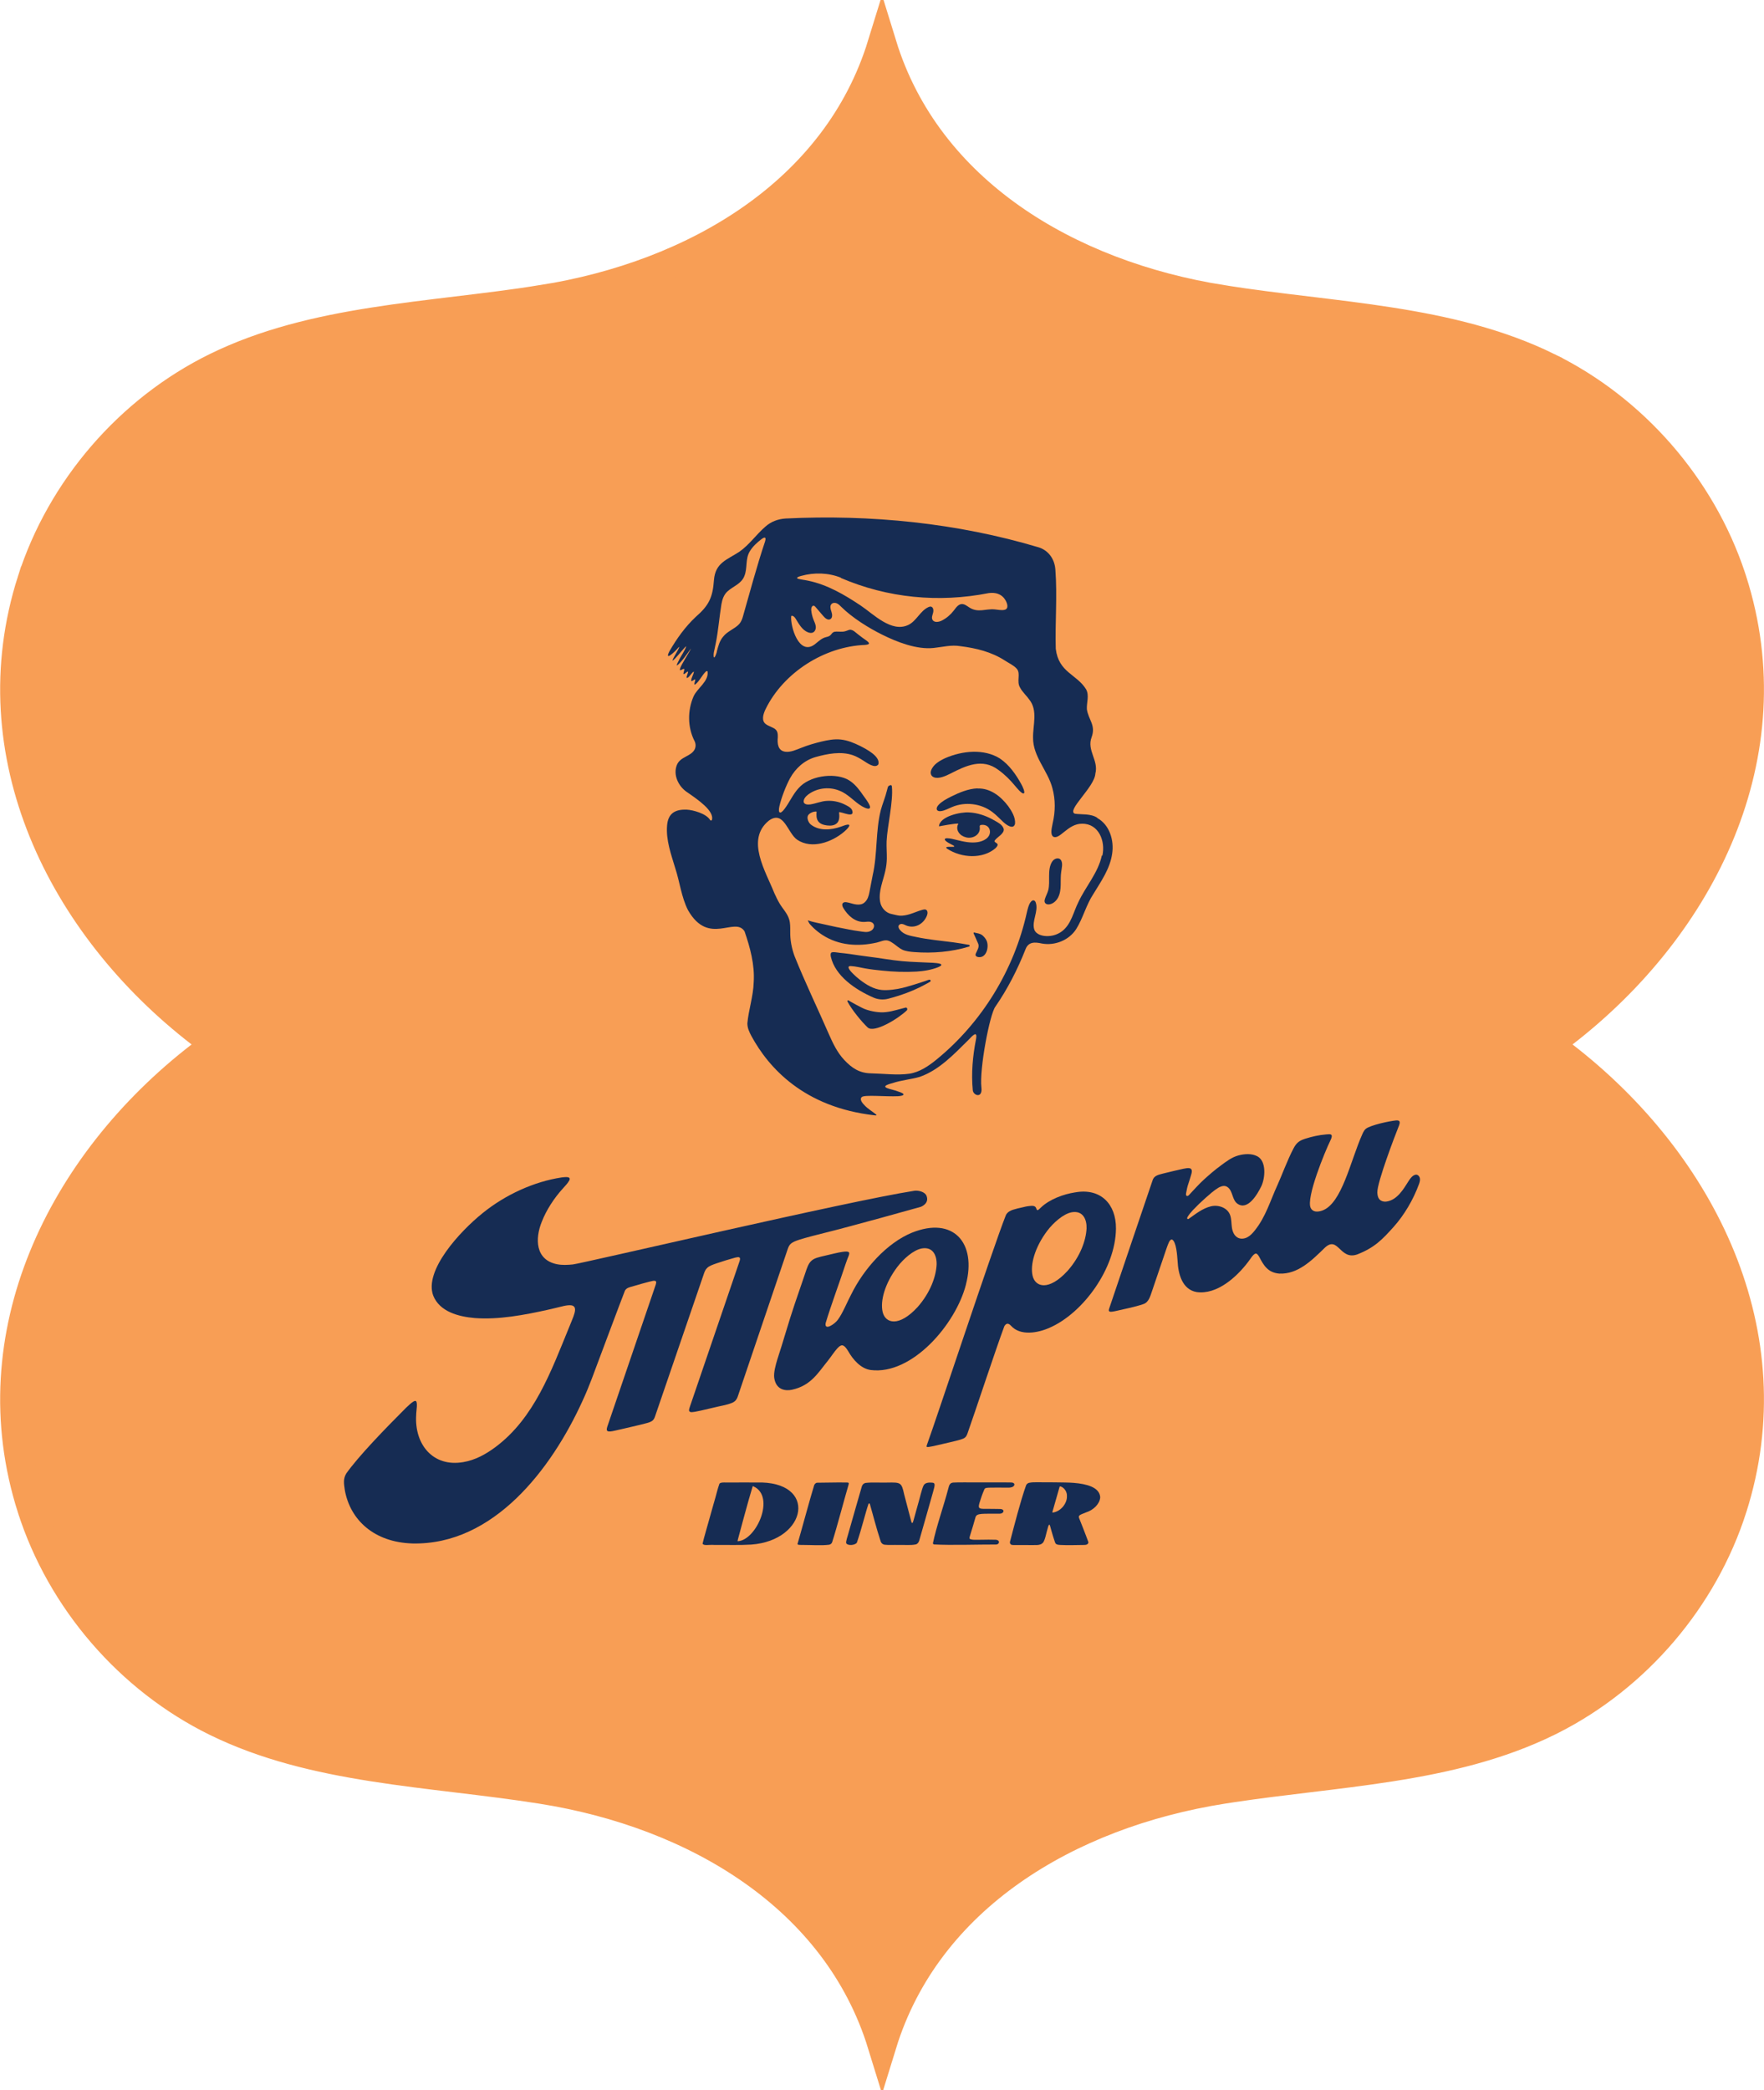 <?xml version="1.0" encoding="UTF-8"?> <svg xmlns="http://www.w3.org/2000/svg" width="374" height="443" viewBox="0 0 374 443" fill="none"><path d="M187.011 9.487C196.541 40.43 226.349 58.303 259.122 63.501V63.502C265.098 64.451 271.139 65.181 277.116 65.9C283.113 66.623 289.046 67.335 294.904 68.256C306.62 70.097 317.848 72.746 328.189 77.818V77.819C346.286 86.696 360.6 103.086 366.983 122.2L367.281 123.112C378.992 159.77 361.006 196.166 331.513 218.919L328.337 221.369L331.513 223.818C361.006 246.571 378.992 282.967 367.281 319.625V319.626C361.15 338.825 347.024 355.376 329.049 364.49L328.189 364.919C317.848 369.991 306.62 372.64 294.904 374.481C289.046 375.402 283.113 376.115 277.116 376.837C271.886 377.467 266.607 378.104 261.365 378.89L259.122 379.235C226.334 384.433 196.54 402.307 187.011 433.248C177.479 402.307 147.673 384.432 114.9 379.235H114.901C108.925 378.286 102.885 377.557 96.907 376.837C90.91 376.115 84.977 375.402 79.119 374.481C67.403 372.64 56.175 369.991 45.833 364.919C27.45 355.902 12.971 339.129 6.742 319.626L6.741 319.625C-4.969 282.968 13.017 246.571 42.511 223.818L45.687 221.369L42.511 218.919C13.017 196.166 -4.969 159.77 6.741 123.112H6.742C12.971 103.609 27.45 86.837 45.833 77.819C56.175 72.747 67.403 70.097 79.119 68.256C84.977 67.335 90.91 66.623 96.907 65.9C102.885 65.181 108.925 64.451 114.901 63.502L114.9 63.501C147.689 58.304 177.482 40.43 187.011 9.487Z" fill="#F89E55" stroke="#F89E55" stroke-width="6.188"></path><path d="M160.331 314.208H160.016C158.469 314.193 157.176 314.208 155.472 314.208C153.799 314.256 152.852 314.066 152.537 314.461C152.127 315.565 151.874 316.828 151.274 318.816C150.344 322.208 149.097 326.389 148.955 327.194C149.302 327.667 150.186 327.352 151.527 327.446C154.083 327.415 156.765 327.525 159.274 327.367C171.187 326.515 173.522 313.782 160.331 314.208ZM156.434 326.657C156.371 326.657 156.371 326.563 156.418 326.389C156.466 326.216 158.722 317.743 159.558 315.092C159.574 315.045 159.574 314.997 159.637 314.981C159.653 314.981 159.653 314.981 159.684 314.997C159.716 315.013 159.747 315.029 159.779 315.045C164.449 317.175 160.394 326.421 156.434 326.657Z" fill="#162C53"></path><path d="M179.518 314.208H179.329C176.868 314.177 175.195 314.256 173.286 314.256C172.97 314.256 172.702 314.524 172.608 314.824C171.898 317.064 169.594 325.553 169.121 327.115C168.947 327.494 169.531 327.43 170.335 327.446C172.055 327.446 174.185 327.604 175.763 327.399C176.079 327.352 176.347 327.146 176.442 326.831C177.388 323.912 179.061 317.538 179.913 314.666C180.023 314.303 179.944 314.208 179.518 314.208Z" fill="#162C53"></path><path d="M197.743 314.256L197.601 314.24C196.922 314.177 196.086 314.24 195.802 314.871C195.423 315.628 195.013 317.553 194.477 319.368C194.067 320.788 193.751 322.082 193.546 322.665C193.499 322.792 193.293 322.807 193.262 322.681C192.678 320.441 192.173 318.547 191.7 316.733C191.148 314.161 190.958 314.177 188.118 314.224C186.635 314.271 184.884 314.129 183.495 314.303C183.085 314.398 182.88 314.65 182.738 314.997C182.249 316.591 180.876 321.545 179.977 324.622C179.661 325.837 179.282 326.736 179.424 327.099C179.771 327.651 181.255 327.525 181.665 326.973C182.596 324.354 183.542 320.409 184.142 318.737C184.189 318.61 184.379 318.626 184.426 318.752C185.089 321.04 185.783 323.849 186.73 326.72C186.856 327.099 187.187 327.352 187.566 327.399C188.386 327.494 189.649 327.415 190.438 327.446C191.668 327.399 193.12 327.572 194.209 327.32C194.603 327.178 194.777 326.862 194.903 326.484C195.471 324.543 197.049 318.926 197.853 316.117C198.2 314.855 198.342 314.335 197.743 314.256Z" fill="#162C53"></path><path d="M208.709 315.644C208.898 315.202 209.356 315.297 213.915 315.297L214.152 315.281C215.193 315.187 215.414 314.303 214.483 314.208C212.274 314.161 209.687 314.208 207.352 314.193C205.79 314.208 203.312 314.145 202.097 314.224C201.466 314.287 201.245 314.634 201.04 315.549C200.125 319.036 198.484 323.691 197.79 327.115C197.822 327.225 197.9 327.288 198.011 327.336C201.687 327.541 207.462 327.336 211.154 327.352C211.959 327.352 212.101 326.389 211.091 326.342C209.261 326.263 206.342 326.436 206.058 326.294C205.395 326.184 205.474 326.105 205.758 325.158C206.089 324.054 206.531 322.697 206.815 321.608C207.068 320.63 208.33 320.867 211.99 320.819C212.874 320.804 213.127 319.857 212.038 319.825C211.217 319.794 209.86 319.81 208.993 319.794C207.383 319.825 207.273 319.683 207.841 317.995C208.204 316.812 208.488 316.165 208.709 315.644Z" fill="#162C53"></path><path d="M227.641 314.287C225.969 314.145 220.857 314.177 219.926 314.161C219.342 314.145 218.774 314.161 218.206 314.271C217.906 314.335 217.654 314.54 217.543 314.824C216.328 318.232 215.019 323.423 214.135 326.768C214.056 327.068 214.23 327.367 214.53 327.43C214.719 327.462 214.956 327.478 215.224 327.462C215.776 327.446 219.184 327.494 219.879 327.462C220.447 327.43 220.888 327.304 221.235 326.831C221.598 326.168 221.74 325.348 221.93 324.638C222.024 324.275 222.119 323.912 222.229 323.549C222.34 323.218 222.498 322.902 222.64 323.423C222.671 323.533 223.208 325.553 223.618 326.689C223.713 326.957 223.76 327.194 224.028 327.304C224.265 327.415 224.533 327.43 224.801 327.446C225.701 327.525 229.361 327.462 229.898 327.446C230.024 327.446 230.134 327.43 230.229 327.415C230.545 327.367 230.844 327.083 230.734 326.784C230.261 325.427 228.872 321.971 228.809 321.798C228.572 321.182 228.856 321.103 230.245 320.551C231.87 320.046 233.132 318.737 233.258 317.443V317.238C233.053 315.218 230.418 314.508 227.641 314.287ZM223.192 320.583C223.113 320.583 223.113 320.52 223.145 320.393C223.192 320.204 224.218 316.67 224.612 315.265C224.628 315.187 224.644 315.076 224.738 315.045C224.801 315.029 224.864 315.045 224.912 315.06C225.732 315.344 226.237 316.291 226.206 316.985V317.175C226.253 318.563 224.959 320.362 223.192 320.583Z" fill="#162C53"></path><path d="M179.929 266.163C180.071 265.769 180.118 265.501 179.929 265.375C179.739 265.233 179.298 265.233 178.635 265.327C178.13 265.39 177.515 265.532 176.883 265.674C175.937 265.895 174.99 266.116 174.059 266.337C172.813 266.653 172.15 266.905 171.582 267.757C171.077 268.578 170.872 269.493 170.525 270.439C169.878 272.317 169.184 274.337 168.537 276.246C167.148 280.332 166.139 284.088 164.797 288.158C164.466 289.263 163.993 290.935 164.15 292.04C164.545 294.643 166.58 294.833 167.906 294.549C171.961 293.681 173.475 290.904 175.542 288.379C176.237 287.496 176.931 286.423 177.515 285.792C177.72 285.571 177.941 285.35 178.209 285.224C178.887 284.861 179.424 285.744 179.834 286.375C180.844 288.174 182.516 290.083 184.599 290.367C193.372 291.488 202.649 280.648 204.795 272.27V272.238C207.099 263.418 202.129 257.722 193.324 261.272C188.07 263.434 183.179 268.83 180.434 274.416C179.645 275.883 178.635 278.407 177.625 279.733C177.01 280.601 174.753 282.147 175.053 280.427C176.063 276.987 178.209 271.197 179.282 267.899C179.455 267.331 179.755 266.621 179.929 266.163ZM190.216 268.562C191.541 266.81 193.656 264.933 195.439 264.601C197.821 264.191 198.642 266.116 198.579 268.041C198.452 270.534 197.285 273.926 194.539 277.035L194.524 277.05C190.563 281.342 187.707 280.474 187.139 278.076C186.587 275.725 187.613 272.033 190.216 268.562Z" fill="#162C53"></path><path d="M197.758 306.524C197.853 306.508 197.948 306.477 198.058 306.461C199.352 306.177 201.087 305.751 202.444 305.436C203.107 305.278 204.196 305.01 204.559 304.71C204.89 304.457 205.016 304.11 205.158 303.716C206.578 299.74 211.154 285.855 212.937 281.09C213.268 280.553 213.694 280.253 214.389 281.027C216.329 283.157 220.006 282.557 222.609 281.374C229.646 278.265 236.51 268.877 236.604 260.42C236.652 255.134 233.291 251.758 227.958 252.72H227.926C225.481 253.099 222.53 254.172 220.7 255.923C220.242 256.365 219.99 256.633 219.832 256.397C219.769 256.318 219.737 256.207 219.706 256.113C219.611 255.844 219.438 255.671 219.154 255.608C218.822 255.529 218.475 255.592 218.144 255.624C217.655 255.671 217.181 255.797 216.708 255.908C216.061 256.05 215.414 256.192 214.783 256.397C214.483 256.491 214.199 256.618 213.931 256.791C213.631 256.996 213.347 257.312 213.237 257.612C210.318 265.027 198.61 300.529 196.48 306.366C196.433 306.524 196.433 306.635 196.543 306.682C196.701 306.714 197.08 306.666 197.758 306.524ZM222.009 260.894C223.335 259.142 225.449 257.265 227.232 256.933C229.615 256.523 230.435 258.448 230.372 260.373C230.246 262.866 229.078 266.258 226.333 269.366L226.317 269.382C222.357 273.674 219.501 272.806 218.933 270.408C218.38 268.057 219.406 264.365 222.009 260.894Z" fill="#162C53"></path><path d="M300.206 248.965C299.528 249.028 299.007 249.754 298.676 250.275C297.571 252.026 296.246 254.33 293.974 254.661C293.39 254.74 292.743 254.582 292.396 254.109C292.112 253.73 292.049 253.241 292.017 252.768C291.939 250.622 295.946 240.224 296.372 239.183C296.735 238.268 297.067 237.557 296.309 237.463C295.788 237.384 291.749 238.141 290.014 238.978C289.319 239.309 289.098 239.798 288.799 240.476C286.306 246.062 284.507 255.134 280.31 256.586C279.379 256.902 278.353 256.949 277.896 256.018C276.839 253.904 281.004 243.869 282.03 241.802C282.803 240.256 282.093 240.35 281.225 240.429C279.568 240.571 278.196 240.887 276.697 241.36C275.466 241.754 274.866 242.228 274.251 243.395C272.957 245.841 271.648 249.423 270.875 251.095C269.328 254.456 268.382 257.88 266.031 260.799C265.589 261.351 265.1 261.888 264.484 262.219C263.869 262.55 263.08 262.661 262.449 262.329C261.676 261.935 261.313 261.036 261.187 260.184C261.061 259.331 261.108 258.448 260.84 257.627C260.319 255.971 258.331 255.292 256.753 255.671C254.97 256.097 253.519 257.28 252.035 258.322C251.972 258.369 251.893 258.401 251.814 258.369C251.641 258.306 251.704 258.069 251.767 257.959C252.083 257.407 252.493 256.949 252.919 256.476C253.771 255.576 254.67 254.708 255.601 253.888C256.453 253.146 257.321 252.342 258.284 251.758C258.394 251.695 258.52 251.616 258.646 251.569C259.214 251.316 259.782 251.237 260.303 251.632C261.408 252.452 261.218 254.298 262.339 255.103C264.532 256.681 266.599 253.115 267.419 251.427C268.255 249.659 268.539 246.141 266.599 245.084C265.4 244.437 263.885 244.547 262.607 244.879C261.203 245.241 260.035 246.141 258.883 246.993C257.621 247.908 256.437 248.934 255.27 249.991C254.118 251.032 253.108 252.216 252.035 253.336C251.909 253.462 251.672 253.572 251.53 253.399C251.42 253.257 251.452 253.083 251.467 252.926C251.594 252.152 251.751 251.458 252.004 250.732C252.225 250.085 252.414 249.454 252.603 248.792C253.014 247.293 251.909 247.514 250.868 247.719C249.574 248.003 247.933 248.397 246.592 248.728C245.503 249.012 244.604 249.186 244.32 250.306C242.915 254.488 237.551 270.218 235.153 277.382C234.869 278.234 235.626 278.045 236.462 277.887C238.324 277.445 240.549 277.035 242.395 276.404C243.657 275.993 243.91 274.542 244.336 273.39C244.777 272.096 245.219 270.771 245.677 269.445C246.213 267.868 246.86 265.974 247.349 264.523C247.696 263.592 247.965 262.661 248.485 262.708C249.416 263.15 249.574 266.116 249.669 267.252C249.795 269.966 250.631 273.311 253.708 273.847C258 274.447 262.181 270.692 264.626 267.457C265.052 266.937 265.62 265.895 266.157 265.706C266.441 265.627 266.662 265.864 266.946 266.321C267.924 268.23 268.839 269.729 271.222 269.934C275.15 270.108 278.101 267.173 280.894 264.444C283.75 261.793 284.049 267.189 287.773 265.864C291.481 264.412 293.122 262.645 295.426 260.089C297.729 257.533 299.67 254.219 300.853 250.953C300.995 250.559 301.122 250.149 301.043 249.738C300.964 249.328 300.632 248.934 300.206 248.965Z" fill="#162C53"></path><path d="M154.304 297.641C155.014 297.42 155.472 297.278 155.851 296.931C156.135 296.663 156.324 296.284 156.45 295.89C158.233 290.683 165.207 269.982 167.022 264.696C167.179 264.254 167.353 263.876 167.7 263.576C168.079 263.26 168.663 263.008 169.499 262.74C171.013 262.266 173.222 261.698 174.958 261.272C179.976 260.042 194.208 256.081 195.233 255.781C195.233 255.781 197.111 255.103 196.432 253.43C196.085 252.594 194.712 252.247 193.813 252.389C180.07 254.503 123.489 267.773 121.454 267.994C120.334 268.104 119.198 268.167 118.093 267.946C113.502 267.031 113.391 262.55 114.89 258.89C115.853 256.428 117.494 253.935 119.261 251.979C119.766 251.395 120.334 250.859 120.697 250.196C121.154 249.249 119.781 249.486 119.103 249.549C113.202 250.433 107.159 253.225 102.394 257.059C97.361 261.099 89.882 269.335 91.854 274.605C93.227 278.029 97.234 279.054 100.642 279.354C105.676 279.749 111.245 278.691 116.137 277.603C116.657 277.492 117.178 277.366 117.699 277.24C119.04 276.94 120.239 276.514 121.217 276.672C122.338 276.94 121.864 278.187 121.564 279.07C121.28 279.827 120.949 280.585 120.649 281.342C116.878 290.525 113.312 300.544 105.029 306.714C102.993 308.228 100.753 309.459 98.244 309.885C91.791 311.021 87.815 306.098 88.241 299.85C88.225 299.156 88.683 296.931 88.051 296.915C87.909 296.915 87.783 296.978 87.641 297.057C87.231 297.294 86.521 297.957 86.079 298.383C81.488 302.974 76.013 308.639 73.425 312.283C72.731 313.419 72.904 314.429 73.109 315.833C74.245 322.145 79.31 326.894 87.468 327.131C104.65 327.494 116.926 311.352 123.489 296.947C124.262 295.29 124.878 293.76 125.477 292.198C125.951 290.935 132.373 273.769 132.499 273.548C132.688 273.201 132.956 272.995 133.54 272.806C134.313 272.554 138.005 271.528 138.479 271.465C138.763 271.433 139.015 271.449 139.094 271.623C139.157 271.796 139.11 271.97 139.031 272.27C136.459 279.843 130.905 296.063 128.759 302.375C128.396 303.479 128.886 303.558 130.337 303.227C131.584 302.958 132.735 302.674 134.108 302.359C135.118 302.122 136.349 301.838 137.074 301.633C138.258 301.317 138.637 301.049 138.936 300.039C140.577 295.227 147.472 275.11 149.255 269.919C149.413 269.461 149.587 269.051 149.934 268.735C150.376 268.294 151.117 268.041 151.89 267.773C153.089 267.363 154.62 266.889 155.835 266.558C156.497 266.4 157.176 266.258 156.797 267.315C153.957 275.63 147.961 293.176 146.257 298.178C146.147 298.556 145.894 299.124 146.384 299.266C146.699 299.393 147.835 299.124 148.593 298.966C149.808 298.682 151.038 298.398 152.253 298.114C153.026 297.957 153.721 297.799 154.304 297.641Z" fill="#162C53"></path><path d="M212.006 160.765C208.598 158.635 204.038 159.124 200.473 160.654C199.242 161.222 197.853 161.995 197.396 163.337C197.207 163.936 197.427 164.504 197.964 164.725C198.974 165.167 200.488 164.473 201.498 163.968C204.812 162.264 208.299 160.623 211.675 163.179C213.001 164.125 214.168 165.293 215.225 166.571C215.636 167.06 216.488 168.102 216.961 168.18C217.56 168.165 216.708 166.508 216.535 166.208C215.415 164.157 213.963 162.09 212.038 160.796L212.006 160.765Z" fill="#162C53"></path><path d="M207.241 167.092C205.253 167.171 203.36 167.991 201.561 168.875C200.599 169.38 199.699 169.837 198.989 170.595C198.263 171.384 198.579 172.078 199.573 171.904C200.33 171.794 201.135 171.336 201.877 171.036C204.622 169.885 207.983 170.279 210.381 172.093C211.233 172.725 211.943 173.514 212.716 174.224C213.332 174.807 214.894 175.959 215.209 174.571C215.32 173.261 214.515 171.92 213.773 170.879C212.211 168.796 209.955 167.013 207.288 167.123L207.241 167.092Z" fill="#162C53"></path><path d="M212.81 175.707C212.558 174.76 211.516 174.287 210.459 173.687C208.929 172.851 207.24 172.283 205.457 172.188C203.722 172.062 199.209 173.009 199.083 175.139C199.083 175.154 202.759 174.413 203.201 174.586C202.838 175.123 202.886 175.88 203.248 176.417C203.596 176.969 204.195 177.316 204.826 177.474C206.183 177.837 207.887 176.953 207.73 175.375C207.714 175.218 207.682 175.028 207.808 174.918C207.871 174.87 207.95 174.839 208.029 174.839C208.976 174.697 209.812 175.202 209.891 176.196C209.954 177.6 208.471 178.326 207.209 178.499C205.805 178.705 204.353 178.405 202.901 178.042C202.223 177.884 201.481 177.663 200.803 177.663C200.33 177.663 200.124 177.868 200.535 178.247C200.819 178.515 201.387 178.799 201.75 178.989C201.892 179.067 202.586 179.367 202.223 179.462C201.923 179.525 201.055 179.415 200.708 179.541C200.471 179.651 200.756 179.841 200.898 179.935C203.832 181.829 208.313 182.144 211.074 179.762C211.28 179.557 211.422 179.367 211.485 179.209C211.721 178.563 210.506 178.61 210.964 178.058C211.453 177.395 212.952 176.685 212.81 175.707Z" fill="#162C53"></path><path d="M190.138 214.048C189.365 214.253 188.576 214.442 187.755 214.521C186.446 214.663 184.805 214.395 183.448 213.906C182.675 213.622 180.371 212.328 179.914 212.044C179.772 211.949 179.598 212.107 179.677 212.265C180.608 214.048 182.754 216.636 183.969 217.772C185.326 219.018 190.406 215.941 192.268 214.143C192.41 214.001 192.394 213.685 192.189 213.575C192.094 213.527 192 213.543 191.921 213.575C191.321 213.732 190.738 213.89 190.138 214.048Z" fill="#162C53"></path><path d="M197.111 207.642C197.064 207.642 197.032 207.642 196.985 207.642C196.701 207.721 196.433 207.831 196.165 207.926C195.739 208.068 195.297 208.21 194.871 208.352C194.035 208.62 193.198 208.873 192.362 209.109C192.031 209.204 191.699 209.283 191.368 209.378C190.121 209.693 188.212 209.946 186.934 209.819C185.199 209.646 183.668 208.699 182.311 207.658C181.822 207.279 181.349 206.869 180.907 206.427C180.56 206.096 179.187 204.707 180.386 204.754C181.396 204.802 182.39 205.07 183.384 205.244C184.583 205.465 185.798 205.591 187.013 205.717C189.427 205.969 191.873 206.064 194.303 205.922C195.107 205.875 195.912 205.78 196.717 205.622C197.443 205.48 198.153 205.291 198.831 205.023C200.661 204.265 198.705 204.123 197.821 204.06C195.628 203.934 193.435 203.918 191.258 203.713C188.859 203.492 186.492 203.035 184.094 202.751C182.753 202.593 181.428 202.372 180.087 202.183C179.392 202.088 178.698 202.009 178.02 201.946C177.672 201.914 176.442 201.646 176.221 201.946C176.047 202.183 176.11 202.545 176.158 202.798C177.073 206.821 181.301 209.74 185.183 211.429C186.161 211.855 187.25 211.949 188.291 211.681C189.648 211.334 190.989 210.908 192.299 210.419C193.182 210.088 194.066 209.709 194.918 209.299C195.344 209.094 195.77 208.873 196.196 208.636C196.401 208.525 197.143 208.147 197.269 208.021C197.364 207.879 197.316 207.689 197.111 207.642Z" fill="#162C53"></path><path d="M206.53 197.638C206.498 197.638 206.451 197.654 206.435 197.686C206.388 197.749 206.42 197.828 206.451 197.891C206.767 198.601 207.098 199.295 207.398 200.021C207.682 200.715 207.193 201.394 206.924 202.025C206.861 202.151 206.814 202.293 206.83 202.435C206.877 202.672 207.145 202.798 207.382 202.845C209.118 203.129 209.701 200.794 209.228 199.5C209.039 198.995 208.676 198.569 208.266 198.222C207.808 197.859 207.208 197.796 206.656 197.67C206.609 197.638 206.561 197.623 206.53 197.638Z" fill="#162C53"></path><path d="M202.114 199.721C199.495 199.374 196.86 199.153 194.288 198.601C193.01 198.333 191.653 198.159 190.785 197.07C190.565 196.802 190.391 196.424 190.564 196.124C190.707 195.871 191.038 195.792 191.306 195.84C191.59 195.887 191.843 196.029 192.095 196.14C193.957 196.913 195.866 195.824 196.544 194.009C196.702 193.599 196.718 193.015 196.324 192.81C196.118 192.7 195.866 192.763 195.645 192.81C194.683 193.063 193.783 193.489 192.837 193.773C192.19 193.962 191.495 194.104 190.801 194.073C190.249 194.041 189.712 193.852 189.176 193.757C187.835 193.536 186.825 192.432 186.604 191.122C186.21 188.897 187.251 186.688 187.709 184.543C187.898 183.706 188.008 182.838 188.024 181.986C188.04 180.756 187.93 179.509 187.977 178.279C188.119 175.154 189.413 169.853 189.097 166.713C189.05 166.177 188.608 166.461 188.356 166.618C188.261 166.697 188.166 167.092 188.024 167.628C187.709 168.954 187.125 170.311 186.762 171.636C185.61 176.133 186.068 180.961 185.026 185.505C184.853 186.294 184.742 187.083 184.569 187.872C184.395 188.661 184.316 189.528 184.001 190.286C183.78 190.806 183.417 191.28 182.912 191.532C182.391 191.785 181.776 191.753 181.208 191.643C180.64 191.532 180.088 191.327 179.52 191.233C179.236 191.185 178.904 191.185 178.715 191.39C178.447 191.674 178.605 192.132 178.81 192.463C179.772 194.073 181.318 195.493 183.306 195.398C183.654 195.382 183.985 195.319 184.332 195.351C184.679 195.382 185.026 195.524 185.2 195.824C185.484 196.282 185.216 196.913 184.758 197.212C183.953 197.749 183.054 197.481 182.186 197.37C181.445 197.276 180.719 197.149 179.993 197.007C178.194 196.676 176.396 196.297 174.613 195.887C173.524 195.635 172.372 195.445 171.331 195.082C171.173 195.019 171.615 195.745 171.646 195.792C171.899 196.092 172.183 196.376 172.467 196.66C173.051 197.212 173.666 197.702 174.344 198.143C177.831 200.415 181.934 200.668 185.91 199.769C186.667 199.595 187.519 199.137 188.277 199.358C188.734 199.485 189.129 199.769 189.523 200.037C190.091 200.447 190.675 200.983 191.306 201.283C192.048 201.63 193.026 201.725 193.846 201.788C197.712 202.088 201.751 201.757 205.459 200.621C205.649 200.557 205.633 200.289 205.443 200.258C204.292 200.037 203.203 199.879 202.114 199.721Z" fill="#162C53"></path><path d="M223.051 182.649C221.978 184.416 222.736 186.799 222.246 188.692C222.073 189.323 221.694 189.986 221.536 190.554C221.521 190.617 221.505 190.68 221.489 190.743C221.331 191.438 221.884 191.785 222.546 191.659C223.319 191.532 223.966 190.917 224.329 190.238C225.197 188.566 224.724 186.609 224.992 184.811C225.102 183.975 225.355 183.044 224.992 182.381C224.55 181.592 223.477 181.955 223.083 182.618L223.051 182.649Z" fill="#162C53"></path><path d="M232.66 173.34C231.319 172.409 229.284 172.662 227.927 172.472C225.954 171.857 232.076 166.839 232.234 163.968C232.976 161.159 230.372 159.045 231.445 156.236C232.376 153.68 230.767 152.576 230.435 150.32C230.357 148.915 230.988 147.432 230.278 146.107C228.29 142.856 224.44 142.572 223.84 137.492C223.682 131.938 224.187 126.337 223.761 120.783C223.635 118.637 222.42 116.743 220.306 116.033C202.981 110.842 184.6 109.012 166.549 109.896C164.924 110.006 163.488 110.543 162.258 111.631C160.333 113.304 158.849 115.481 156.751 116.948C154.1 118.668 151.655 119.284 151.37 122.944C151.118 126.636 150.282 128.34 147.521 130.739C145.296 132.821 143.497 135.33 141.951 137.997C140.704 140.427 143.292 137.934 143.765 137.318C144.665 136.324 142.834 139.306 142.756 139.527C141.825 141.436 145.327 136.861 145.485 136.987C145.28 137.807 144.286 139.164 143.892 140.048C143.781 140.285 143.355 140.963 143.56 141.042C144.428 140.411 145.706 138.533 146.369 137.618C146.416 137.555 146.448 137.508 146.463 137.492C146.495 137.46 146.495 137.46 146.479 137.492C146.069 138.423 144.523 140.695 144.207 141.641C143.907 142.604 144.854 141.531 145.091 141.815C145.122 142.02 144.807 142.777 144.933 142.872C145.233 142.888 145.596 142.32 145.864 142.336C146.006 142.509 145.217 143.914 145.785 143.645C146.179 143.472 146.763 142.43 147.11 142.336C147.11 142.904 146.527 143.645 146.558 144.276C146.59 144.639 147.394 143.724 147.394 144.071C147.457 144.261 147.016 145.16 147.363 145.097C148.294 144.403 148.799 143.156 149.651 142.336C149.761 142.225 149.903 142.209 150.014 142.288C150.329 144.434 147.805 145.838 147.031 147.637C145.753 150.603 145.769 154.154 147.252 157.057C147.536 157.609 147.552 158.272 147.284 158.824C146.511 160.354 144.239 160.339 143.513 162.122C142.661 164.236 143.844 166.634 145.58 167.833C148.041 169.522 151.402 171.841 150.96 173.734C150.913 173.924 150.66 173.971 150.566 173.813C149.745 172.409 146.889 171.667 145.611 171.604C143.118 171.51 141.635 172.393 141.43 174.981C141.178 178.058 142.282 181.056 143.15 183.959C144.128 186.909 144.46 190.16 145.88 192.921C150.266 200.589 155.788 194.151 157.855 197.386C159.039 200.81 160.049 204.518 159.796 208.21C159.717 211.097 158.707 214.079 158.455 216.888C158.455 217.866 158.849 218.718 159.323 219.602C162.936 226.245 170.399 234.702 185.467 236.39C186.004 236.453 185.878 236.311 185.594 236.09C185.026 235.633 183.921 234.938 183.337 234.307C182.832 233.802 182.17 232.998 182.722 232.508C183.306 231.988 187.787 232.461 190.39 232.335C191.51 232.272 192.331 231.925 190.437 231.341C189.27 230.82 185.641 230.489 189.238 229.558C191.116 228.927 193.12 228.785 195.013 228.233C199.131 226.797 202.271 223.42 205.316 220.422C206.058 219.649 207.32 218.182 206.926 220.296C206.232 223.846 205.9 227.475 206.247 231.073C206.358 232.209 208.362 232.871 208.078 230.505C207.62 226.576 209.845 214.963 211.028 213.369C213.632 209.598 215.73 205.48 217.418 201.22C218.018 199.579 219.391 199.642 220.89 199.974C223.635 200.479 226.633 199.295 228.163 196.929C229.631 194.593 230.278 191.785 231.824 189.465C233.465 186.767 235.358 184.101 235.8 180.914C236.226 178.105 235.264 174.839 232.66 173.387V173.34ZM219.185 130.202C219.359 130.439 219.659 130.849 219.832 131.117C219.643 130.865 219.375 130.47 219.185 130.202ZM178.288 122.502C188.244 126.763 199.037 127.788 209.624 125.705C210.981 125.516 212.322 125.847 213.079 127.062C213.521 127.709 214.042 129.082 212.89 129.271C212.306 129.382 211.549 129.224 210.902 129.161C208.977 128.972 207.399 129.95 205.537 128.766C205.032 128.451 204.527 128.009 203.928 128.025C203.171 128.056 202.681 128.798 202.224 129.398C201.545 130.281 200.693 131.007 199.715 131.512C199.052 131.859 198.043 132.017 197.695 131.338C197.459 130.881 197.711 130.36 197.837 129.855C197.964 129.35 197.885 128.688 197.396 128.577C197.191 128.53 197.001 128.609 196.812 128.688C195.092 129.492 194.303 131.622 192.599 132.443C189.002 134.178 185.168 130.123 182.454 128.325C179.046 126.053 175.448 123.938 171.393 123.086C170.888 122.976 170.336 122.897 169.894 122.818C169.421 122.739 169.089 122.66 169.011 122.55C168.947 122.471 169.026 122.376 169.263 122.266C169.405 122.203 169.61 122.124 169.863 122.061C172.655 121.288 175.637 121.382 178.288 122.439V122.502ZM151.986 138.154C151.891 138.47 151.781 138.786 151.639 139.085C151.228 139.859 151.26 138.691 151.355 138.233C151.465 137.602 151.655 136.94 151.765 136.293C152.301 133.595 152.507 130.818 152.948 128.104C153.122 127.078 153.453 126.053 154.242 125.343C155.426 124.254 157.193 123.749 157.824 122.076C158.502 120.435 157.997 118.463 158.944 116.901C159.528 115.876 160.538 114.96 161.453 114.266C162.1 113.793 162.494 113.745 162.21 114.755C160.522 119.741 158.755 126.337 157.492 130.739C157.335 131.291 157.098 131.843 156.719 132.269C155.82 133.263 154.179 133.8 153.311 134.951C152.538 135.851 152.27 137.003 151.97 138.107L151.986 138.154ZM233.607 181.324C232.834 184.984 230.183 187.872 228.637 191.201C227.595 193.268 227.138 195.792 225.276 197.291C224.424 197.97 223.351 198.364 222.262 198.396C221.142 198.459 219.659 198.112 219.28 196.992C218.712 195.256 220.211 193.142 219.611 191.327C219.438 190.775 218.965 190.601 218.523 191.185C218.097 191.706 217.876 192.7 217.702 193.426C215.02 205.528 208.204 216.683 198.611 224.525C196.938 225.897 194.982 227.254 192.788 227.57C190.217 227.933 187.471 227.554 184.663 227.491C182.233 227.444 180.639 226.402 178.982 224.635C177.515 223.073 176.584 221.117 175.732 219.176C173.318 213.638 170.683 208.21 168.443 202.609C167.843 200.952 167.512 199.216 167.543 197.449C167.543 196.581 167.575 195.65 167.307 194.83C166.912 193.536 165.934 192.605 165.255 191.438C164.845 190.743 164.498 190.002 164.167 189.276C162.352 184.7 158.06 177.947 162.999 173.94C166.218 171.589 166.959 176.606 169.042 177.995C172.135 180.046 176.395 178.484 178.982 176.275C179.503 175.833 180.75 174.618 179.598 174.792C179.203 174.855 178.683 175.076 178.257 175.218C176.221 175.928 173.713 176.164 171.93 174.776C171.456 174.413 171.014 173.466 171.298 172.867C171.551 172.33 172.561 171.92 173.129 172.015C173.081 172.725 173.05 173.482 173.476 174.066C173.886 174.65 174.643 174.855 175.353 174.949C176.127 175.044 176.994 174.981 177.515 174.397C178.052 173.782 177.957 172.898 177.894 172.141C178.493 172.03 181.302 173.529 180.671 171.746C180.434 171.084 179.424 170.689 178.872 170.405C177.768 169.9 176.537 169.664 175.322 169.743C174.154 169.79 172.971 170.311 171.851 170.484C170.904 170.626 170.147 170.374 170.462 169.459C170.683 168.891 171.267 168.417 171.803 168.086C173.634 166.95 175.985 166.76 177.973 167.581C179.819 168.275 181.097 169.916 182.769 170.894C183.164 171.115 184.505 171.841 184.473 171.005C184.3 170.169 183.069 168.717 182.485 167.833C181.681 166.745 180.765 165.719 179.535 165.12C176.553 163.731 171.567 164.488 169.342 167.013C168.143 168.291 167.385 170.058 166.36 171.415C165.397 172.709 164.908 172.377 165.255 170.847C165.681 169.017 166.597 166.634 167.512 164.93C168.679 162.832 170.51 161.159 172.876 160.465C175.417 159.755 178.241 159.187 180.813 160.055C181.586 160.323 182.296 160.733 182.99 161.175C183.795 161.664 185.499 162.989 186.225 162.011C186.714 160.307 183.621 158.745 182.359 158.098C181.034 157.451 179.724 156.899 178.272 156.741C176.884 156.583 175.448 156.867 174.06 157.199C172.655 157.546 171.283 157.94 169.942 158.477C168.821 158.903 167.638 159.471 166.518 159.329C164.908 159.124 164.782 157.593 164.908 156.252C164.924 155.542 164.877 154.943 164.34 154.532C163.851 154.138 162.952 153.901 162.415 153.507C161.342 152.765 161.831 151.298 162.321 150.288C166.123 142.525 174.833 137.003 183.432 136.687C184.552 136.577 184.426 136.277 183.558 135.661C183.085 135.33 182.454 134.888 181.98 134.494C181.428 134.099 180.971 133.531 180.292 133.468C179.803 133.484 179.487 133.815 178.683 133.879C178.115 133.926 177.405 133.8 176.884 133.91C176.079 134.194 176.458 134.778 175.101 135.046C174.154 135.283 173.507 135.977 172.75 136.561C169.405 139.101 167.527 132.743 167.748 130.565C168.095 130.392 168.458 130.754 168.663 131.086C169.374 132.222 170.052 133.531 171.314 134.021C171.661 134.147 172.056 134.21 172.371 134.052C172.829 133.831 173.018 133.247 172.955 132.743C172.892 132.238 172.655 131.78 172.466 131.307C172.214 130.66 172.056 129.981 171.993 129.303C171.961 128.893 172.135 128.309 172.545 128.388C172.703 128.419 172.813 128.546 172.924 128.672C173.476 129.303 174.012 129.95 174.565 130.581C174.943 131.023 175.495 131.496 176.016 131.244C176.537 130.975 176.474 130.218 176.284 129.666C176.095 129.114 175.89 128.419 176.3 128.009C176.584 127.725 177.073 127.709 177.436 127.883C177.815 128.056 178.099 128.356 178.383 128.64C180.718 130.944 184.126 133.074 187.061 134.525C190.201 136.087 194.366 137.713 197.948 137.334C199.889 137.129 201.687 136.624 203.628 136.955C206.957 137.366 210.239 138.17 213.079 140.016C213.9 140.553 214.925 141.01 215.556 141.72C216.503 142.793 215.43 144.387 216.298 145.775C216.771 146.675 217.623 147.416 218.223 148.268C220.085 150.604 218.98 153.665 219.028 156.347C218.98 160.354 222.168 163.337 223.13 167.06C223.793 169.474 223.761 172.03 223.193 174.444C223.051 175.312 222.609 176.701 223.256 177.3C224.661 178.137 226.365 174.539 229.426 174.586C232.944 174.539 234.427 178.294 233.717 181.355L233.607 181.324Z" fill="#162C53"></path></svg> 